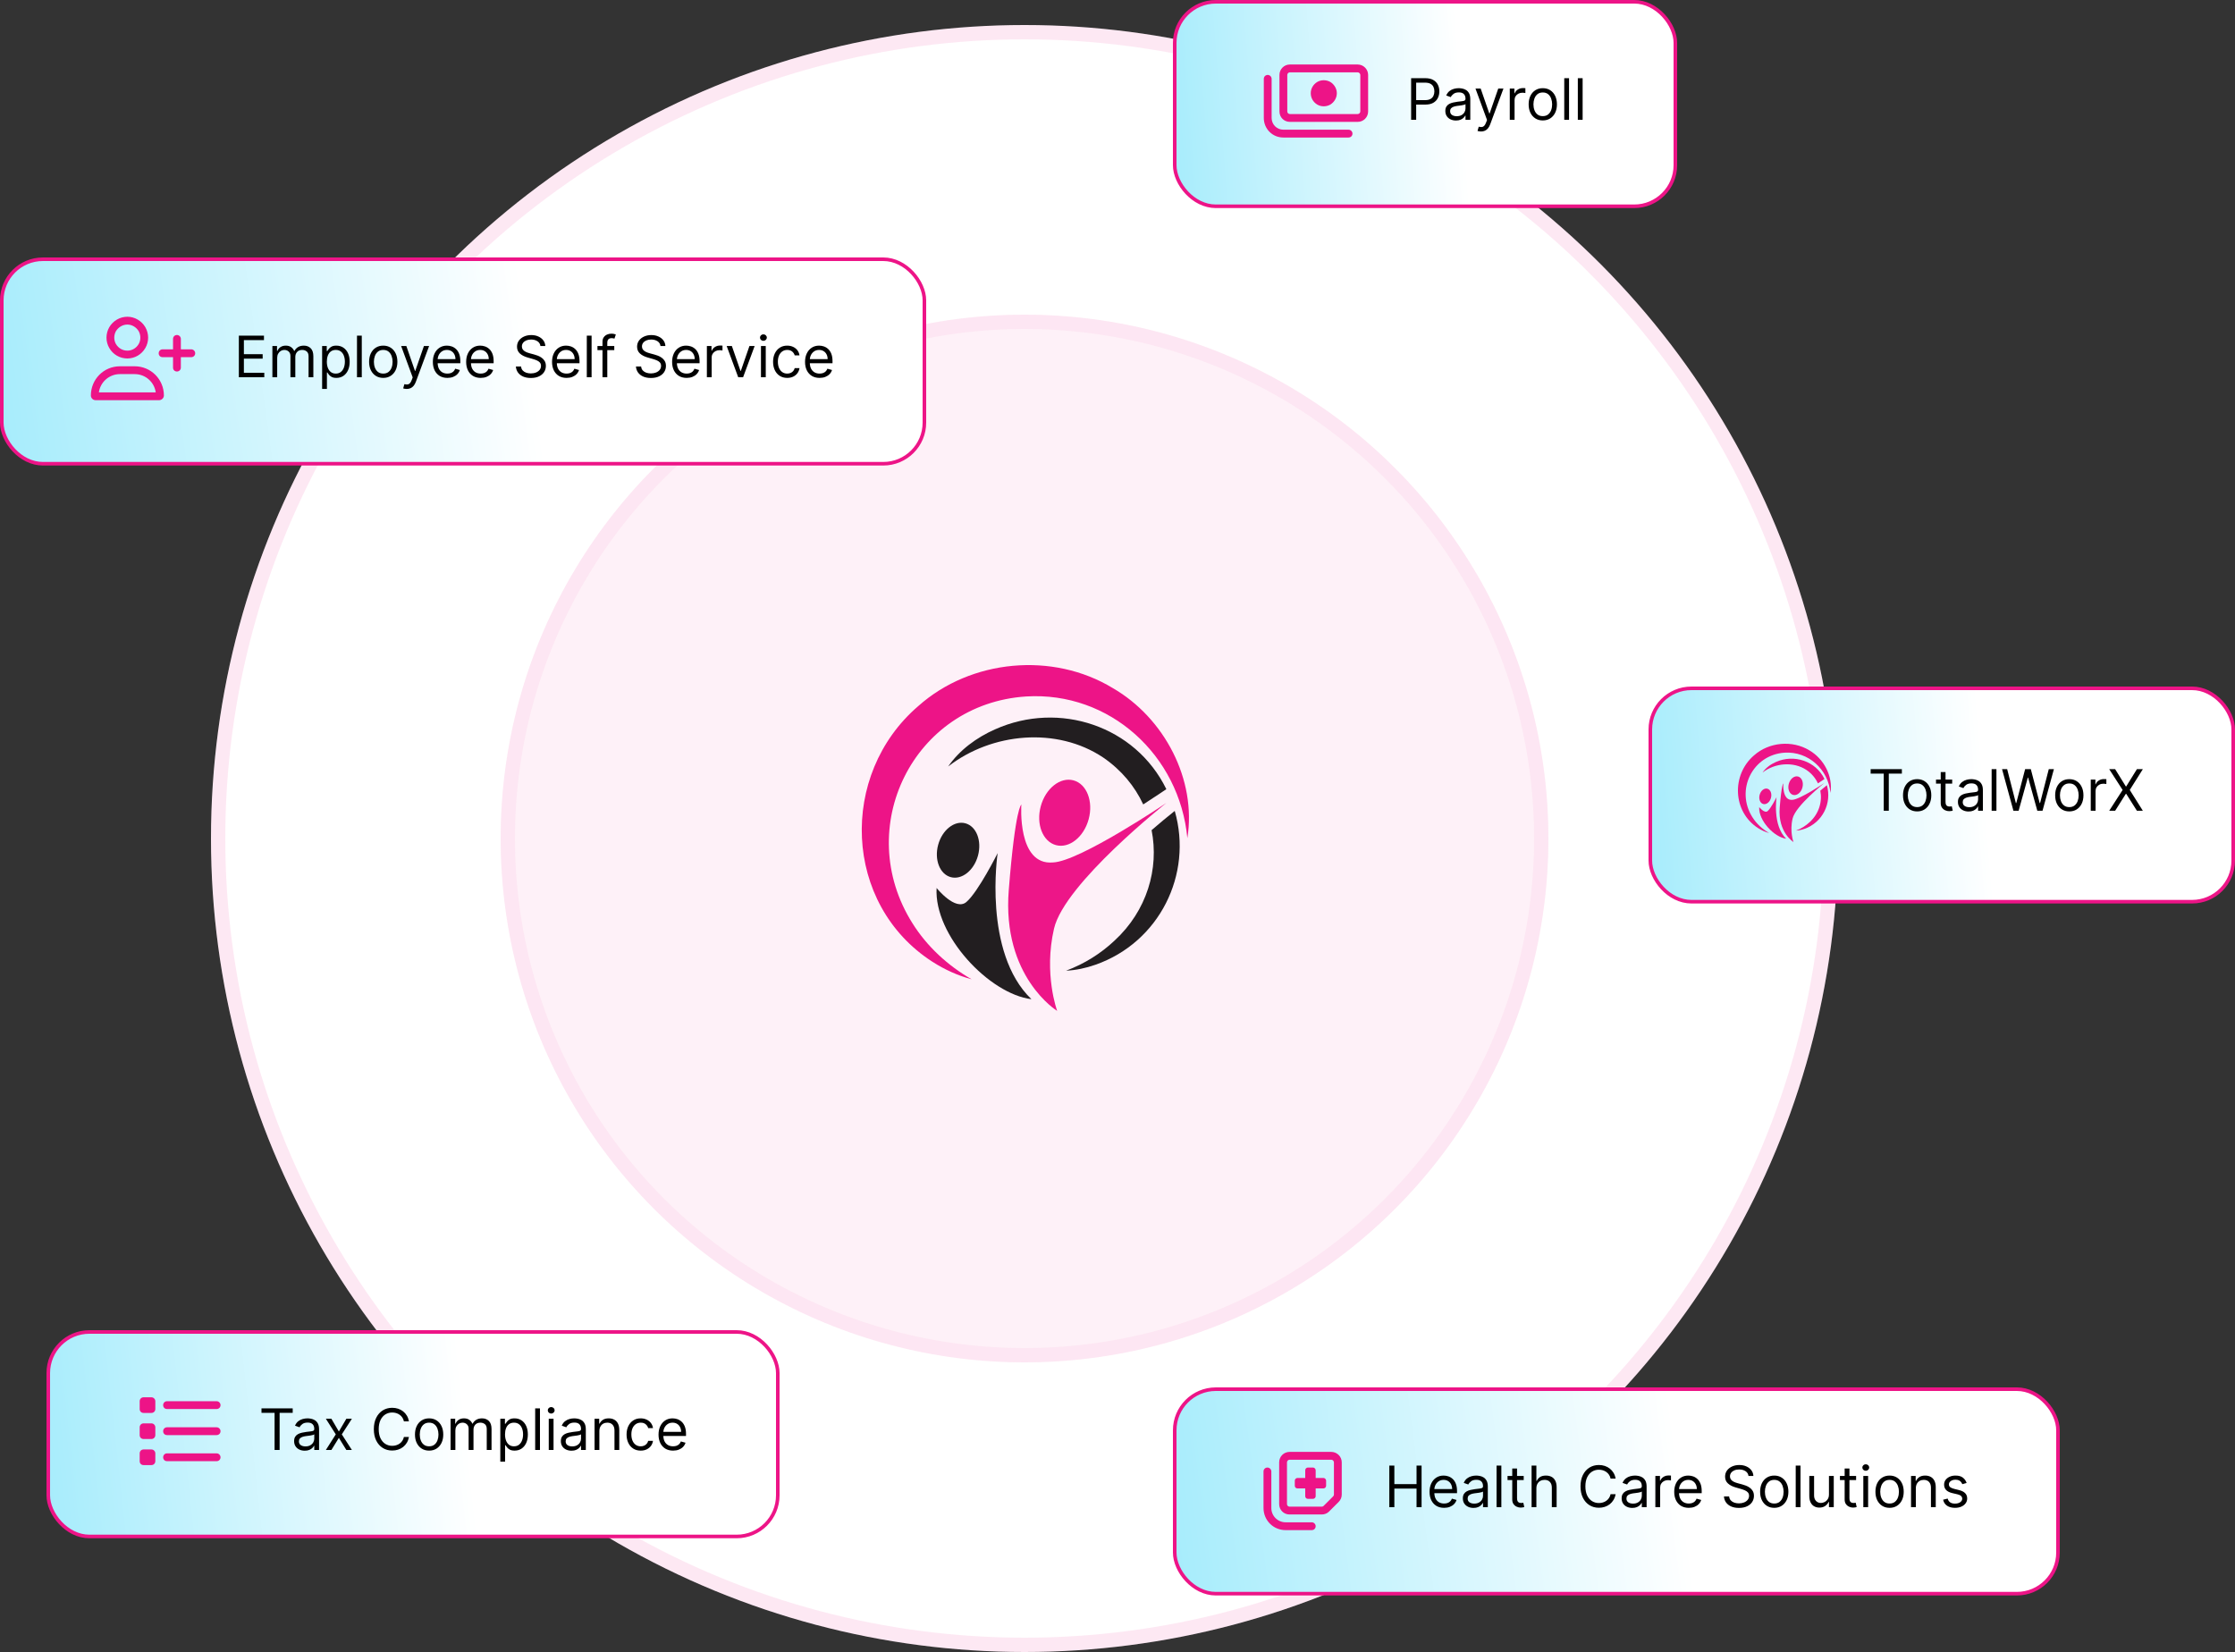 <svg xmlns="http://www.w3.org/2000/svg" width="625" height="462" viewBox="0 0 625 462" fill="none"><rect x="0" y="0" width="625" height="462" fill="#333333" stroke="none"/><circle cx="286.5" cy="234.5" r="227.5" fill="white"></circle><circle cx="286.5" cy="234.5" r="225.5" stroke="#ED1688" stroke-opacity="0.1" stroke-width="4"></circle><g opacity="0.54"><circle cx="286.5" cy="234.5" r="146.5" fill="#ED1688" fill-opacity="0.11"></circle><circle cx="286.5" cy="234.5" r="144.5" stroke="#ED1688" stroke-opacity="0.1" stroke-width="4"></circle></g><path d="M332.035 234.4C329.859 211.206 310.316 193.323 286.93 194.775C255.329 196.852 238.359 231.531 255.152 258.187C259.217 264.677 264.989 270.005 271.708 273.867C267.874 272.841 264.169 271.165 260.752 268.972C235.763 252.898 234.484 216.597 256.813 197.439C271.515 184.348 294.427 182.23 311.21 192.448C325.631 200.798 334.657 218.069 332.035 234.4Z" fill="#ED1487"></path><path d="M308.476 211.834C295.568 203.205 277.343 204.872 265.146 214.357C268.336 209.738 273.131 206.228 278.266 203.968C296.193 195.942 317.512 203.003 326.157 220.697L324.388 221.889C322.935 222.867 321.352 223.905 319.692 224.966C317.345 219.905 313.605 215.344 308.476 211.834Z" fill="#221E20"></path><path d="M306.319 269.806C303.652 270.739 300.886 271.332 298.123 271.463C303.293 269.533 307.861 266.639 311.656 263.065C320.74 254.715 324.176 242.942 322.035 232.159C324.439 230.076 326.574 228.319 328.163 227.063L328.51 226.79C333.622 244.545 324.192 263.552 306.319 269.806Z" fill="#221E20"></path><path d="M304.437 229.107C305.792 224.106 303.893 219.239 300.194 218.236C296.495 217.233 292.397 220.474 291.041 225.475C289.685 230.476 291.585 235.343 295.284 236.346C298.983 237.349 303.081 234.108 304.437 229.107Z" fill="#ED1688"></path><path d="M273.487 239.283C274.615 235.125 273.036 231.077 269.96 230.244C266.885 229.41 263.478 232.105 262.35 236.264C261.223 240.422 262.802 244.47 265.877 245.303C268.953 246.137 272.36 243.442 273.487 239.283Z" fill="#221E20"></path><path d="M326.179 224.547C326.179 224.547 297.7 247.026 294.754 259.683C291.808 272.341 295.626 282.707 295.626 282.707C295.626 282.707 280.131 273.213 282.096 248.881C283.952 225.585 285.616 225.011 285.616 225.011C285.616 225.011 284.388 242.115 294.481 241.189C301.902 240.916 326.179 224.55 326.179 224.55V224.547Z" fill="#ED1688"></path><path d="M278.987 238.567C278.987 238.567 274.785 266.338 288.426 279.431C276.749 278.012 261.146 261.645 261.912 248.333C261.912 248.333 267.149 254.882 270.233 252.263C273.547 249.446 278.99 238.57 278.99 238.57L278.987 238.567Z" fill="#221E20"></path><rect x="328.5" y="0.5" width="140" height="57.19" rx="11.5" fill="url(#paint0_linear_18798_7246)"></rect><rect x="328.5" y="0.5" width="140" height="57.19" rx="11.5" stroke="#ED1487"></rect><path d="M379.669 20.226H360.707C360.297 20.226 359.978 20.591 359.978 20.956V31.166C359.978 31.576 360.297 31.895 360.707 31.895H379.669C380.033 31.895 380.398 31.576 380.398 31.166V20.956C380.398 20.591 380.033 20.226 379.669 20.226ZM360.707 18.038H379.669C381.264 18.038 382.586 19.36 382.586 20.956V31.166C382.586 32.807 381.264 34.083 379.669 34.083H360.707C359.066 34.083 357.79 32.807 357.79 31.166V20.956C357.79 19.36 359.066 18.038 360.707 18.038ZM373.834 26.061C373.834 27.383 373.105 28.568 372.011 29.251C370.872 29.89 369.459 29.89 368.365 29.251C367.225 28.568 366.541 27.383 366.541 26.061C366.541 24.784 367.225 23.599 368.365 22.916C369.459 22.277 370.872 22.277 372.011 22.916C373.105 23.599 373.834 24.784 373.834 26.061ZM355.602 22.05V32.989C355.602 34.812 357.061 36.271 358.884 36.271H377.116C377.709 36.271 378.21 36.772 378.21 37.365C378.21 38.003 377.709 38.459 377.116 38.459H358.884C355.83 38.459 353.414 36.043 353.414 32.989V22.05C353.414 21.457 353.87 20.956 354.508 20.956C355.101 20.956 355.602 21.457 355.602 22.05Z" fill="#ED1487"></path><path d="M394.612 33.5V21.864H398.544C399.457 21.864 400.203 22.028 400.783 22.358C401.366 22.684 401.798 23.125 402.078 23.682C402.358 24.239 402.499 24.86 402.499 25.546C402.499 26.231 402.358 26.854 402.078 27.415C401.802 27.975 401.374 28.422 400.794 28.756C400.214 29.085 399.472 29.25 398.567 29.25H395.749V28H398.521C399.146 28 399.648 27.892 400.027 27.676C400.406 27.46 400.68 27.169 400.851 26.801C401.025 26.43 401.112 26.011 401.112 25.546C401.112 25.079 401.025 24.663 400.851 24.296C400.68 23.928 400.404 23.64 400.021 23.432C399.639 23.22 399.131 23.114 398.499 23.114H396.021V33.5H394.612ZM407.155 33.705C406.602 33.705 406.1 33.6 405.649 33.392C405.198 33.18 404.84 32.875 404.575 32.477C404.31 32.076 404.178 31.591 404.178 31.023C404.178 30.523 404.276 30.117 404.473 29.807C404.67 29.492 404.933 29.246 405.263 29.068C405.592 28.89 405.956 28.758 406.354 28.671C406.755 28.579 407.159 28.508 407.564 28.454C408.094 28.386 408.524 28.335 408.854 28.301C409.187 28.263 409.429 28.201 409.581 28.114C409.736 28.026 409.814 27.875 409.814 27.659V27.614C409.814 27.053 409.661 26.617 409.354 26.307C409.051 25.996 408.59 25.841 407.973 25.841C407.333 25.841 406.831 25.981 406.467 26.261C406.104 26.542 405.848 26.841 405.7 27.159L404.428 26.704C404.655 26.174 404.958 25.761 405.337 25.466C405.719 25.167 406.136 24.958 406.587 24.841C407.041 24.72 407.488 24.659 407.928 24.659C408.208 24.659 408.53 24.693 408.893 24.761C409.261 24.826 409.615 24.96 409.956 25.165C410.301 25.369 410.587 25.678 410.814 26.091C411.041 26.504 411.155 27.057 411.155 27.75V33.5H409.814V32.318H409.746C409.655 32.508 409.503 32.71 409.291 32.926C409.079 33.142 408.797 33.326 408.445 33.477C408.092 33.629 407.662 33.705 407.155 33.705ZM407.359 32.5C407.89 32.5 408.337 32.396 408.7 32.188C409.068 31.979 409.344 31.71 409.53 31.381C409.719 31.051 409.814 30.704 409.814 30.341V29.114C409.757 29.182 409.632 29.244 409.439 29.301C409.25 29.354 409.03 29.401 408.78 29.443C408.534 29.481 408.293 29.515 408.058 29.546C407.827 29.572 407.64 29.595 407.496 29.614C407.147 29.659 406.821 29.733 406.518 29.835C406.219 29.934 405.977 30.083 405.791 30.284C405.609 30.481 405.518 30.75 405.518 31.091C405.518 31.557 405.691 31.909 406.036 32.148C406.384 32.383 406.825 32.5 407.359 32.5ZM414.153 36.773C413.926 36.773 413.723 36.754 413.545 36.716C413.367 36.682 413.244 36.648 413.176 36.614L413.517 35.432C413.843 35.515 414.131 35.545 414.381 35.523C414.631 35.5 414.852 35.388 415.045 35.188C415.242 34.99 415.422 34.67 415.585 34.227L415.835 33.545L412.608 24.773H414.062L416.472 31.727H416.562L418.972 24.773H420.426L416.722 34.773C416.555 35.224 416.348 35.597 416.102 35.892C415.856 36.191 415.57 36.413 415.244 36.557C414.922 36.701 414.559 36.773 414.153 36.773ZM422.196 33.5V24.773H423.491V26.091H423.582C423.741 25.659 424.029 25.309 424.446 25.04C424.863 24.771 425.332 24.636 425.855 24.636C425.954 24.636 426.077 24.638 426.224 24.642C426.372 24.646 426.484 24.651 426.56 24.659V26.023C426.514 26.011 426.41 25.994 426.247 25.972C426.088 25.945 425.92 25.932 425.741 25.932C425.317 25.932 424.938 26.021 424.605 26.199C424.276 26.373 424.014 26.616 423.821 26.926C423.632 27.233 423.537 27.583 423.537 27.977V33.5H422.196ZM431.429 33.682C430.641 33.682 429.95 33.494 429.355 33.119C428.764 32.744 428.302 32.22 427.969 31.546C427.639 30.871 427.474 30.083 427.474 29.182C427.474 28.273 427.639 27.479 427.969 26.801C428.302 26.123 428.764 25.597 429.355 25.222C429.95 24.847 430.641 24.659 431.429 24.659C432.217 24.659 432.906 24.847 433.497 25.222C434.092 25.597 434.554 26.123 434.884 26.801C435.217 27.479 435.384 28.273 435.384 29.182C435.384 30.083 435.217 30.871 434.884 31.546C434.554 32.22 434.092 32.744 433.497 33.119C432.906 33.494 432.217 33.682 431.429 33.682ZM431.429 32.477C432.027 32.477 432.52 32.324 432.906 32.017C433.293 31.71 433.579 31.307 433.764 30.807C433.95 30.307 434.043 29.765 434.043 29.182C434.043 28.599 433.95 28.055 433.764 27.551C433.579 27.047 433.293 26.64 432.906 26.329C432.52 26.019 432.027 25.864 431.429 25.864C430.83 25.864 430.338 26.019 429.952 26.329C429.565 26.64 429.279 27.047 429.094 27.551C428.908 28.055 428.815 28.599 428.815 29.182C428.815 29.765 428.908 30.307 429.094 30.807C429.279 31.307 429.565 31.71 429.952 32.017C430.338 32.324 430.83 32.477 431.429 32.477ZM438.771 21.864V33.5H437.43V21.864H438.771ZM442.568 21.864V33.5H441.227V21.864H442.568Z" fill="black"></path><rect x="461.5" y="192.5" width="163" height="59.669" rx="11.5" fill="white"></rect><rect x="461.5" y="192.5" width="163" height="59.669" rx="11.5" fill="url(#paint1_linear_18798_7246)"></rect><rect x="461.5" y="192.5" width="163" height="59.669" rx="11.5" stroke="#ED1487"></rect><path d="M511.872 221.752C511.253 215.162 505.7 210.081 499.055 210.493C490.076 211.084 485.254 220.937 490.026 228.511C491.181 230.356 492.821 231.869 494.73 232.967C493.641 232.675 492.588 232.199 491.617 231.576C484.516 227.009 484.153 216.694 490.497 211.25C494.675 207.531 501.185 206.929 505.954 209.832C510.052 212.205 512.617 217.112 511.872 221.752Z" fill="#ED1487"></path><path d="M505.179 215.341C501.511 212.889 496.333 213.363 492.867 216.057C493.773 214.745 495.136 213.748 496.595 213.106C501.689 210.825 507.747 212.832 510.203 217.859L509.7 218.198C509.288 218.476 508.838 218.771 508.366 219.072C507.699 217.634 506.636 216.338 505.179 215.341Z" fill="#ED1487"></path><path d="M504.567 231.813C503.809 232.078 503.023 232.246 502.238 232.284C503.707 231.735 505.005 230.913 506.084 229.897C508.665 227.525 509.641 224.179 509.033 221.116C509.716 220.524 510.322 220.025 510.774 219.668L510.872 219.59C512.325 224.635 509.646 230.036 504.567 231.813Z" fill="#ED1487"></path><path d="M504.029 220.249C504.415 218.828 503.875 217.445 502.824 217.16C501.773 216.875 500.608 217.796 500.223 219.217C499.838 220.638 500.377 222.021 501.429 222.306C502.48 222.591 503.644 221.67 504.029 220.249Z" fill="#ED1688"></path><path d="M495.237 223.14C495.557 221.958 495.109 220.808 494.235 220.571C493.361 220.335 492.393 221.1 492.072 222.282C491.752 223.464 492.201 224.614 493.074 224.851C493.948 225.088 494.916 224.322 495.237 223.14Z" fill="#ED1487"></path><path d="M510.208 218.953C510.208 218.953 502.115 225.34 501.278 228.937C500.441 232.533 501.526 235.479 501.526 235.479C501.526 235.479 497.123 232.781 497.682 225.867C498.209 219.248 498.682 219.085 498.682 219.085C498.682 219.085 498.333 223.945 501.201 223.682C503.309 223.604 510.208 218.954 510.208 218.954V218.953Z" fill="#ED1688"></path><path d="M496.799 222.937C496.799 222.937 495.605 230.827 499.481 234.548C496.163 234.145 491.729 229.494 491.947 225.712C491.947 225.712 493.435 227.572 494.312 226.828C495.253 226.028 496.8 222.937 496.8 222.937L496.799 222.937Z" fill="#ED1487"></path><path d="M523.116 216.353V215.103H531.844V216.353H528.185V226.739H526.776V216.353H523.116ZM536.116 226.921C535.329 226.921 534.637 226.734 534.043 226.359C533.452 225.984 532.99 225.459 532.656 224.785C532.327 224.111 532.162 223.323 532.162 222.421C532.162 221.512 532.327 220.719 532.656 220.041C532.99 219.362 533.452 218.836 534.043 218.461C534.637 218.086 535.329 217.898 536.116 217.898C536.904 217.898 537.594 218.086 538.185 218.461C538.779 218.836 539.241 219.362 539.571 220.041C539.904 220.719 540.071 221.512 540.071 222.421C540.071 223.323 539.904 224.111 539.571 224.785C539.241 225.459 538.779 225.984 538.185 226.359C537.594 226.734 536.904 226.921 536.116 226.921ZM536.116 225.717C536.715 225.717 537.207 225.563 537.594 225.256C537.98 224.95 538.266 224.546 538.452 224.046C538.637 223.546 538.73 223.005 538.73 222.421C538.73 221.838 538.637 221.294 538.452 220.791C538.266 220.287 537.98 219.88 537.594 219.569C537.207 219.258 536.715 219.103 536.116 219.103C535.518 219.103 535.026 219.258 534.639 219.569C534.253 219.88 533.967 220.287 533.781 220.791C533.596 221.294 533.503 221.838 533.503 222.421C533.503 223.005 533.596 223.546 533.781 224.046C533.967 224.546 534.253 224.95 534.639 225.256C535.026 225.563 535.518 225.717 536.116 225.717ZM545.913 218.012V219.148H541.391V218.012H545.913ZM542.709 215.921H544.05V224.239C544.05 224.618 544.105 224.902 544.214 225.092C544.328 225.277 544.472 225.402 544.646 225.467C544.824 225.527 545.012 225.558 545.209 225.558C545.357 225.558 545.478 225.55 545.572 225.535C545.667 225.516 545.743 225.501 545.8 225.489L546.072 226.694C545.982 226.728 545.855 226.762 545.692 226.796C545.529 226.834 545.322 226.853 545.072 226.853C544.694 226.853 544.322 226.772 543.959 226.609C543.599 226.446 543.3 226.198 543.061 225.864C542.826 225.531 542.709 225.111 542.709 224.603V215.921ZM550.499 226.944C549.946 226.944 549.444 226.84 548.993 226.631C548.542 226.419 548.184 226.114 547.919 225.717C547.654 225.315 547.521 224.83 547.521 224.262C547.521 223.762 547.62 223.357 547.817 223.046C548.014 222.732 548.277 222.486 548.607 222.308C548.936 222.13 549.3 221.997 549.697 221.91C550.099 221.819 550.502 221.747 550.908 221.694C551.438 221.626 551.868 221.575 552.197 221.541C552.531 221.503 552.773 221.44 552.925 221.353C553.08 221.266 553.158 221.114 553.158 220.898V220.853C553.158 220.292 553.004 219.857 552.697 219.546C552.394 219.236 551.934 219.08 551.317 219.08C550.677 219.08 550.175 219.22 549.811 219.501C549.447 219.781 549.192 220.08 549.044 220.398L547.771 219.944C547.999 219.414 548.302 219.001 548.68 218.705C549.063 218.406 549.48 218.198 549.93 218.08C550.385 217.959 550.832 217.898 551.271 217.898C551.552 217.898 551.874 217.933 552.237 218.001C552.605 218.065 552.959 218.2 553.3 218.404C553.644 218.609 553.93 218.917 554.158 219.33C554.385 219.743 554.499 220.296 554.499 220.989V226.739H553.158V225.558H553.089C552.999 225.747 552.847 225.95 552.635 226.166C552.423 226.381 552.141 226.565 551.788 226.717C551.436 226.868 551.006 226.944 550.499 226.944ZM550.703 225.739C551.233 225.739 551.68 225.635 552.044 225.427C552.411 225.219 552.688 224.95 552.874 224.62C553.063 224.291 553.158 223.944 553.158 223.58V222.353C553.101 222.421 552.976 222.484 552.783 222.541C552.593 222.594 552.374 222.641 552.124 222.683C551.877 222.72 551.637 222.755 551.402 222.785C551.171 222.811 550.983 222.834 550.839 222.853C550.491 222.898 550.165 222.972 549.862 223.075C549.563 223.173 549.321 223.323 549.135 223.523C548.953 223.72 548.862 223.989 548.862 224.33C548.862 224.796 549.035 225.148 549.379 225.387C549.728 225.622 550.169 225.739 550.703 225.739ZM558.287 215.103V226.739H556.946V215.103H558.287ZM563.038 226.739L559.857 215.103H561.288L563.72 224.58H563.834L566.311 215.103H567.902L570.379 224.58H570.493L572.925 215.103H574.357L571.175 226.739H569.72L567.152 217.467H567.061L564.493 226.739H563.038ZM578.663 226.921C577.875 226.921 577.184 226.734 576.589 226.359C575.999 225.984 575.536 225.459 575.203 224.785C574.874 224.111 574.709 223.323 574.709 222.421C574.709 221.512 574.874 220.719 575.203 220.041C575.536 219.362 575.999 218.836 576.589 218.461C577.184 218.086 577.875 217.898 578.663 217.898C579.451 217.898 580.141 218.086 580.732 218.461C581.326 218.836 581.788 219.362 582.118 220.041C582.451 220.719 582.618 221.512 582.618 222.421C582.618 223.323 582.451 224.111 582.118 224.785C581.788 225.459 581.326 225.984 580.732 226.359C580.141 226.734 579.451 226.921 578.663 226.921ZM578.663 225.717C579.262 225.717 579.754 225.563 580.141 225.256C580.527 224.95 580.813 224.546 580.999 224.046C581.184 223.546 581.277 223.005 581.277 222.421C581.277 221.838 581.184 221.294 580.999 220.791C580.813 220.287 580.527 219.88 580.141 219.569C579.754 219.258 579.262 219.103 578.663 219.103C578.065 219.103 577.572 219.258 577.186 219.569C576.8 219.88 576.514 220.287 576.328 220.791C576.143 221.294 576.05 221.838 576.05 222.421C576.05 223.005 576.143 223.546 576.328 224.046C576.514 224.546 576.8 224.95 577.186 225.256C577.572 225.563 578.065 225.717 578.663 225.717ZM584.665 226.739V218.012H585.96V219.33H586.051C586.21 218.898 586.498 218.548 586.915 218.279C587.331 218.01 587.801 217.876 588.324 217.876C588.422 217.876 588.545 217.878 588.693 217.881C588.841 217.885 588.953 217.891 589.028 217.898V219.262C588.983 219.251 588.879 219.234 588.716 219.211C588.557 219.184 588.388 219.171 588.21 219.171C587.786 219.171 587.407 219.26 587.074 219.438C586.744 219.612 586.483 219.855 586.29 220.166C586.1 220.472 586.006 220.823 586.006 221.217V226.739H584.665ZM591.482 215.103L594.482 219.944H594.572L597.572 215.103H599.232L595.572 220.921L599.232 226.739H597.572L594.572 221.989H594.482L591.482 226.739H589.822L593.572 220.921L589.822 215.103H591.482Z" fill="black"></path><rect x="328.5" y="388.5" width="247" height="57.19" rx="11.5" fill="white"></rect><rect x="328.5" y="388.5" width="247" height="57.19" rx="11.5" fill="url(#paint2_linear_18798_7246)"></rect><rect x="328.5" y="388.5" width="247" height="57.19" rx="11.5" stroke="#ED1487"></rect><path d="M359.895 408.956V420.624C359.895 421.035 360.214 421.354 360.624 421.354H369.604C369.786 421.354 369.968 421.308 370.105 421.171L372.794 418.482C372.931 418.345 373.022 418.163 373.022 417.981V408.956C373.022 408.591 372.658 408.226 372.293 408.226H360.624C360.214 408.226 359.895 408.591 359.895 408.956ZM357.707 408.956C357.707 407.36 358.983 406.039 360.624 406.039H372.293C373.888 406.039 375.21 407.36 375.21 408.956V417.981C375.21 418.755 374.891 419.485 374.344 420.032L371.655 422.721C371.108 423.268 370.378 423.541 369.604 423.541H360.624C358.983 423.541 357.707 422.265 357.707 420.624V408.956ZM365.729 410.414H367.188C367.553 410.414 367.917 410.779 367.917 411.144V413.331H370.105C370.47 413.331 370.834 413.696 370.834 414.061V415.519C370.834 415.929 370.47 416.249 370.105 416.249H367.917V418.436C367.917 418.847 367.553 419.166 367.188 419.166H365.729C365.319 419.166 365 418.847 365 418.436V416.249H362.812C362.402 416.249 362.083 415.929 362.083 415.519V414.061C362.083 413.696 362.402 413.331 362.812 413.331H365V411.144C365 410.779 365.319 410.414 365.729 410.414ZM366.823 425.729C367.416 425.729 367.917 426.231 367.917 426.823C367.917 427.461 367.416 427.917 366.823 427.917H359.53C356.066 427.917 353.331 425.182 353.331 421.718V411.508C353.331 410.916 353.787 410.414 354.425 410.414C355.018 410.414 355.519 410.916 355.519 411.508V421.718C355.519 423.952 357.297 425.729 359.53 425.729H366.823Z" fill="#ED1487"></path><path d="M388.511 421.5V409.864H389.92V415.045H396.124V409.864H397.533V421.5H396.124V416.295H389.92V421.5H388.511ZM403.832 421.682C402.991 421.682 402.265 421.496 401.656 421.125C401.049 420.75 400.582 420.227 400.252 419.557C399.926 418.883 399.763 418.098 399.763 417.205C399.763 416.311 399.926 415.523 400.252 414.841C400.582 414.155 401.04 413.621 401.627 413.239C402.218 412.852 402.907 412.659 403.695 412.659C404.15 412.659 404.599 412.735 405.042 412.886C405.485 413.038 405.888 413.284 406.252 413.625C406.616 413.962 406.906 414.409 407.121 414.966C407.337 415.523 407.445 416.208 407.445 417.023V417.591H400.718V416.432H406.082C406.082 415.939 405.983 415.5 405.786 415.114C405.593 414.727 405.317 414.422 404.957 414.199C404.601 413.975 404.18 413.864 403.695 413.864C403.161 413.864 402.699 413.996 402.309 414.261C401.923 414.523 401.625 414.864 401.417 415.284C401.209 415.705 401.104 416.155 401.104 416.636V417.409C401.104 418.068 401.218 418.627 401.445 419.085C401.676 419.54 401.996 419.886 402.406 420.125C402.815 420.36 403.29 420.477 403.832 420.477C404.184 420.477 404.502 420.428 404.786 420.33C405.074 420.227 405.322 420.076 405.531 419.875C405.739 419.67 405.9 419.417 406.013 419.114L407.309 419.477C407.173 419.917 406.943 420.303 406.621 420.636C406.299 420.966 405.902 421.223 405.428 421.409C404.955 421.591 404.423 421.682 403.832 421.682ZM412.053 421.705C411.5 421.705 410.998 421.6 410.548 421.392C410.097 421.18 409.739 420.875 409.474 420.477C409.209 420.076 409.076 419.591 409.076 419.023C409.076 418.523 409.174 418.117 409.371 417.807C409.568 417.492 409.832 417.246 410.161 417.068C410.491 416.89 410.854 416.758 411.252 416.67C411.654 416.58 412.057 416.508 412.462 416.455C412.993 416.386 413.423 416.335 413.752 416.301C414.085 416.263 414.328 416.201 414.479 416.114C414.635 416.027 414.712 415.875 414.712 415.659V415.614C414.712 415.053 414.559 414.617 414.252 414.307C413.949 413.996 413.489 413.841 412.871 413.841C412.231 413.841 411.729 413.981 411.366 414.261C411.002 414.542 410.746 414.841 410.599 415.159L409.326 414.705C409.553 414.174 409.856 413.761 410.235 413.466C410.618 413.167 411.034 412.958 411.485 412.841C411.94 412.72 412.387 412.659 412.826 412.659C413.106 412.659 413.428 412.693 413.792 412.761C414.159 412.826 414.513 412.96 414.854 413.165C415.199 413.369 415.485 413.678 415.712 414.091C415.94 414.504 416.053 415.057 416.053 415.75V421.5H414.712V420.318H414.644C414.553 420.508 414.402 420.71 414.19 420.926C413.978 421.142 413.695 421.326 413.343 421.477C412.991 421.629 412.561 421.705 412.053 421.705ZM412.258 420.5C412.788 420.5 413.235 420.396 413.599 420.188C413.966 419.979 414.243 419.71 414.428 419.381C414.618 419.051 414.712 418.705 414.712 418.341V417.114C414.656 417.182 414.531 417.244 414.337 417.301C414.148 417.354 413.928 417.402 413.678 417.443C413.432 417.481 413.192 417.515 412.957 417.545C412.726 417.572 412.538 417.595 412.394 417.614C412.046 417.659 411.72 417.733 411.417 417.835C411.118 417.934 410.875 418.083 410.69 418.284C410.508 418.481 410.417 418.75 410.417 419.091C410.417 419.557 410.589 419.909 410.934 420.148C411.282 420.383 411.724 420.5 412.258 420.5ZM419.842 409.864V421.5H418.501V409.864H419.842ZM426.093 412.773V413.909H421.57V412.773H426.093ZM422.888 410.682H424.229V419C424.229 419.379 424.284 419.663 424.394 419.852C424.508 420.038 424.652 420.163 424.826 420.227C425.004 420.288 425.192 420.318 425.388 420.318C425.536 420.318 425.657 420.311 425.752 420.295C425.847 420.277 425.923 420.261 425.979 420.25L426.252 421.455C426.161 421.489 426.034 421.523 425.871 421.557C425.709 421.595 425.502 421.614 425.252 421.614C424.873 421.614 424.502 421.532 424.138 421.369C423.779 421.206 423.479 420.958 423.241 420.625C423.006 420.292 422.888 419.871 422.888 419.364V410.682ZM429.638 416.25V421.5H428.298V409.864H429.638V414.136H429.752C429.957 413.686 430.263 413.328 430.673 413.062C431.085 412.794 431.635 412.659 432.32 412.659C432.915 412.659 433.436 412.778 433.883 413.017C434.33 413.252 434.676 413.614 434.923 414.102C435.173 414.587 435.298 415.205 435.298 415.955V421.5H433.957V416.045C433.957 415.352 433.777 414.816 433.417 414.438C433.061 414.055 432.567 413.864 431.934 413.864C431.495 413.864 431.101 413.956 430.752 414.142C430.407 414.328 430.135 414.598 429.934 414.955C429.737 415.311 429.638 415.742 429.638 416.25ZM451.796 413.5H450.387C450.304 413.095 450.158 412.739 449.95 412.432C449.745 412.125 449.495 411.867 449.2 411.659C448.908 411.447 448.584 411.288 448.228 411.182C447.872 411.076 447.501 411.023 447.114 411.023C446.41 411.023 445.772 411.201 445.2 411.557C444.631 411.913 444.179 412.438 443.842 413.131C443.508 413.824 443.342 414.674 443.342 415.682C443.342 416.689 443.508 417.54 443.842 418.233C444.179 418.926 444.631 419.451 445.2 419.807C445.772 420.163 446.41 420.341 447.114 420.341C447.501 420.341 447.872 420.288 448.228 420.182C448.584 420.076 448.908 419.919 449.2 419.71C449.495 419.498 449.745 419.239 449.95 418.932C450.158 418.621 450.304 418.265 450.387 417.864H451.796C451.69 418.458 451.497 418.991 451.217 419.46C450.936 419.93 450.588 420.33 450.171 420.659C449.754 420.985 449.287 421.233 448.768 421.403C448.253 421.574 447.701 421.659 447.114 421.659C446.122 421.659 445.239 421.417 444.467 420.932C443.694 420.447 443.086 419.758 442.643 418.864C442.2 417.97 441.978 416.909 441.978 415.682C441.978 414.455 442.2 413.394 442.643 412.5C443.086 411.606 443.694 410.917 444.467 410.432C445.239 409.947 446.122 409.705 447.114 409.705C447.701 409.705 448.253 409.79 448.768 409.96C449.287 410.131 449.754 410.381 450.171 410.71C450.588 411.036 450.936 411.434 451.217 411.903C451.497 412.369 451.69 412.902 451.796 413.5ZM456.46 421.705C455.906 421.705 455.405 421.6 454.954 421.392C454.503 421.18 454.145 420.875 453.88 420.477C453.615 420.076 453.482 419.591 453.482 419.023C453.482 418.523 453.581 418.117 453.778 417.807C453.975 417.492 454.238 417.246 454.567 417.068C454.897 416.89 455.261 416.758 455.658 416.67C456.06 416.58 456.463 416.508 456.869 416.455C457.399 416.386 457.829 416.335 458.158 416.301C458.492 416.263 458.734 416.201 458.886 416.114C459.041 416.027 459.119 415.875 459.119 415.659V415.614C459.119 415.053 458.965 414.617 458.658 414.307C458.355 413.996 457.895 413.841 457.278 413.841C456.638 413.841 456.136 413.981 455.772 414.261C455.408 414.542 455.153 414.841 455.005 415.159L453.732 414.705C453.96 414.174 454.263 413.761 454.641 413.466C455.024 413.167 455.441 412.958 455.891 412.841C456.346 412.72 456.793 412.659 457.232 412.659C457.513 412.659 457.835 412.693 458.198 412.761C458.566 412.826 458.92 412.96 459.261 413.165C459.605 413.369 459.891 413.678 460.119 414.091C460.346 414.504 460.46 415.057 460.46 415.75V421.5H459.119V420.318H459.05C458.96 420.508 458.808 420.71 458.596 420.926C458.384 421.142 458.102 421.326 457.749 421.477C457.397 421.629 456.967 421.705 456.46 421.705ZM456.664 420.5C457.194 420.5 457.641 420.396 458.005 420.188C458.372 419.979 458.649 419.71 458.835 419.381C459.024 419.051 459.119 418.705 459.119 418.341V417.114C459.062 417.182 458.937 417.244 458.744 417.301C458.554 417.354 458.335 417.402 458.085 417.443C457.838 417.481 457.598 417.515 457.363 417.545C457.132 417.572 456.944 417.595 456.8 417.614C456.452 417.659 456.126 417.733 455.823 417.835C455.524 417.934 455.281 418.083 455.096 418.284C454.914 418.481 454.823 418.75 454.823 419.091C454.823 419.557 454.996 419.909 455.34 420.148C455.689 420.383 456.13 420.5 456.664 420.5ZM462.907 421.5V412.773H464.202V414.091H464.293C464.452 413.659 464.74 413.309 465.157 413.04C465.574 412.771 466.043 412.636 466.566 412.636C466.665 412.636 466.788 412.638 466.935 412.642C467.083 412.646 467.195 412.652 467.271 412.659V414.023C467.225 414.011 467.121 413.994 466.958 413.972C466.799 413.945 466.63 413.932 466.452 413.932C466.028 413.932 465.649 414.021 465.316 414.199C464.987 414.373 464.725 414.616 464.532 414.926C464.343 415.233 464.248 415.583 464.248 415.977V421.5H462.907ZM472.254 421.682C471.413 421.682 470.687 421.496 470.077 421.125C469.471 420.75 469.004 420.227 468.674 419.557C468.348 418.883 468.185 418.098 468.185 417.205C468.185 416.311 468.348 415.523 468.674 414.841C469.004 414.155 469.462 413.621 470.049 413.239C470.64 412.852 471.329 412.659 472.117 412.659C472.572 412.659 473.021 412.735 473.464 412.886C473.907 413.038 474.31 413.284 474.674 413.625C475.038 413.962 475.327 414.409 475.543 414.966C475.759 415.523 475.867 416.208 475.867 417.023V417.591H469.14V416.432H474.504C474.504 415.939 474.405 415.5 474.208 415.114C474.015 414.727 473.738 414.422 473.379 414.199C473.022 413.975 472.602 413.864 472.117 413.864C471.583 413.864 471.121 413.996 470.731 414.261C470.344 414.523 470.047 414.864 469.839 415.284C469.63 415.705 469.526 416.155 469.526 416.636V417.409C469.526 418.068 469.64 418.627 469.867 419.085C470.098 419.54 470.418 419.886 470.827 420.125C471.237 420.36 471.712 420.477 472.254 420.477C472.606 420.477 472.924 420.428 473.208 420.33C473.496 420.227 473.744 420.076 473.952 419.875C474.161 419.67 474.322 419.417 474.435 419.114L475.731 419.477C475.594 419.917 475.365 420.303 475.043 420.636C474.721 420.966 474.324 421.223 473.85 421.409C473.377 421.591 472.844 421.682 472.254 421.682ZM488.952 412.773C488.884 412.197 488.608 411.75 488.123 411.432C487.638 411.114 487.043 410.955 486.339 410.955C485.824 410.955 485.373 411.038 484.987 411.205C484.604 411.371 484.305 411.6 484.089 411.892C483.877 412.184 483.771 412.515 483.771 412.886C483.771 413.197 483.844 413.464 483.992 413.688C484.144 413.907 484.337 414.091 484.572 414.239C484.807 414.383 485.053 414.502 485.31 414.597C485.568 414.687 485.805 414.761 486.021 414.818L487.202 415.136C487.505 415.216 487.843 415.326 488.214 415.466C488.589 415.606 488.947 415.797 489.288 416.04C489.632 416.278 489.916 416.585 490.14 416.96C490.363 417.335 490.475 417.795 490.475 418.341C490.475 418.97 490.31 419.538 489.981 420.045C489.655 420.553 489.178 420.956 488.549 421.256C487.924 421.555 487.165 421.705 486.271 421.705C485.437 421.705 484.716 421.57 484.106 421.301C483.5 421.032 483.022 420.657 482.674 420.176C482.329 419.695 482.134 419.136 482.089 418.5H483.543C483.581 418.939 483.729 419.303 483.987 419.591C484.248 419.875 484.577 420.087 484.975 420.227C485.377 420.364 485.808 420.432 486.271 420.432C486.808 420.432 487.291 420.345 487.719 420.17C488.147 419.992 488.487 419.746 488.737 419.432C488.987 419.114 489.112 418.742 489.112 418.318C489.112 417.932 489.004 417.617 488.788 417.375C488.572 417.133 488.288 416.936 487.935 416.784C487.583 416.633 487.202 416.5 486.793 416.386L485.362 415.977C484.452 415.716 483.733 415.343 483.202 414.858C482.672 414.373 482.407 413.739 482.407 412.955C482.407 412.303 482.583 411.735 482.935 411.25C483.291 410.761 483.769 410.383 484.367 410.114C484.969 409.841 485.642 409.705 486.384 409.705C487.134 409.705 487.801 409.839 488.384 410.108C488.968 410.373 489.43 410.737 489.771 411.199C490.115 411.661 490.297 412.186 490.316 412.773H488.952ZM496.156 421.682C495.368 421.682 494.676 421.494 494.082 421.119C493.491 420.744 493.029 420.22 492.695 419.545C492.366 418.871 492.201 418.083 492.201 417.182C492.201 416.273 492.366 415.479 492.695 414.801C493.029 414.123 493.491 413.597 494.082 413.222C494.676 412.847 495.368 412.659 496.156 412.659C496.943 412.659 497.633 412.847 498.224 413.222C498.818 413.597 499.281 414.123 499.61 414.801C499.943 415.479 500.11 416.273 500.11 417.182C500.11 418.083 499.943 418.871 499.61 419.545C499.281 420.22 498.818 420.744 498.224 421.119C497.633 421.494 496.943 421.682 496.156 421.682ZM496.156 420.477C496.754 420.477 497.246 420.324 497.633 420.017C498.019 419.71 498.305 419.307 498.491 418.807C498.676 418.307 498.769 417.765 498.769 417.182C498.769 416.598 498.676 416.055 498.491 415.551C498.305 415.047 498.019 414.64 497.633 414.33C497.246 414.019 496.754 413.864 496.156 413.864C495.557 413.864 495.065 414.019 494.678 414.33C494.292 414.64 494.006 415.047 493.82 415.551C493.635 416.055 493.542 416.598 493.542 417.182C493.542 417.765 493.635 418.307 493.82 418.807C494.006 419.307 494.292 419.71 494.678 420.017C495.065 420.324 495.557 420.477 496.156 420.477ZM503.498 409.864V421.5H502.157V409.864H503.498ZM511.454 417.932V412.773H512.795V421.5H511.454V420.023H511.363C511.158 420.466 510.84 420.843 510.408 421.153C509.977 421.46 509.431 421.614 508.772 421.614C508.227 421.614 507.742 421.494 507.317 421.256C506.893 421.013 506.56 420.65 506.317 420.165C506.075 419.676 505.954 419.061 505.954 418.318V412.773H507.295V418.227C507.295 418.864 507.473 419.371 507.829 419.75C508.189 420.129 508.647 420.318 509.204 420.318C509.537 420.318 509.876 420.233 510.221 420.062C510.569 419.892 510.861 419.631 511.096 419.278C511.335 418.926 511.454 418.477 511.454 417.932ZM519.046 412.773V413.909H514.523V412.773H519.046ZM515.842 410.682H517.183V419C517.183 419.379 517.237 419.663 517.347 419.852C517.461 420.038 517.605 420.163 517.779 420.227C517.957 420.288 518.145 420.318 518.342 420.318C518.489 420.318 518.611 420.311 518.705 420.295C518.8 420.277 518.876 420.261 518.933 420.25L519.205 421.455C519.114 421.489 518.987 421.523 518.825 421.557C518.662 421.595 518.455 421.614 518.205 421.614C517.826 421.614 517.455 421.532 517.092 421.369C516.732 421.206 516.433 420.958 516.194 420.625C515.959 420.292 515.842 419.871 515.842 419.364V410.682ZM521.063 421.5V412.773H522.404V421.5H521.063ZM521.745 411.318C521.484 411.318 521.258 411.229 521.069 411.051C520.883 410.873 520.79 410.659 520.79 410.409C520.79 410.159 520.883 409.945 521.069 409.767C521.258 409.589 521.484 409.5 521.745 409.5C522.006 409.5 522.23 409.589 522.415 409.767C522.605 409.945 522.7 410.159 522.7 410.409C522.7 410.659 522.605 410.873 522.415 411.051C522.23 411.229 522.006 411.318 521.745 411.318ZM528.406 421.682C527.618 421.682 526.926 421.494 526.332 421.119C525.741 420.744 525.279 420.22 524.945 419.545C524.616 418.871 524.451 418.083 524.451 417.182C524.451 416.273 524.616 415.479 524.945 414.801C525.279 414.123 525.741 413.597 526.332 413.222C526.926 412.847 527.618 412.659 528.406 412.659C529.193 412.659 529.883 412.847 530.474 413.222C531.068 413.597 531.531 414.123 531.86 414.801C532.193 415.479 532.36 416.273 532.36 417.182C532.36 418.083 532.193 418.871 531.86 419.545C531.531 420.22 531.068 420.744 530.474 421.119C529.883 421.494 529.193 421.682 528.406 421.682ZM528.406 420.477C529.004 420.477 529.496 420.324 529.883 420.017C530.269 419.71 530.555 419.307 530.741 418.807C530.926 418.307 531.019 417.765 531.019 417.182C531.019 416.598 530.926 416.055 530.741 415.551C530.555 415.047 530.269 414.64 529.883 414.33C529.496 414.019 529.004 413.864 528.406 413.864C527.807 413.864 527.315 414.019 526.928 414.33C526.542 414.64 526.256 415.047 526.07 415.551C525.885 416.055 525.792 416.598 525.792 417.182C525.792 417.765 525.885 418.307 526.07 418.807C526.256 419.307 526.542 419.71 526.928 420.017C527.315 420.324 527.807 420.477 528.406 420.477ZM535.748 416.25V421.5H534.407V412.773H535.702V414.136H535.816C536.021 413.693 536.331 413.337 536.748 413.068C537.165 412.795 537.702 412.659 538.362 412.659C538.952 412.659 539.469 412.78 539.913 413.023C540.356 413.261 540.701 413.625 540.947 414.114C541.193 414.598 541.316 415.212 541.316 415.955V421.5H539.975V416.045C539.975 415.36 539.797 414.826 539.441 414.443C539.085 414.057 538.596 413.864 537.975 413.864C537.547 413.864 537.165 413.956 536.827 414.142C536.494 414.328 536.231 414.598 536.038 414.955C535.844 415.311 535.748 415.742 535.748 416.25ZM549.948 414.727L548.744 415.068C548.668 414.867 548.556 414.672 548.408 414.483C548.264 414.29 548.067 414.131 547.817 414.006C547.567 413.881 547.247 413.818 546.857 413.818C546.323 413.818 545.878 413.941 545.522 414.188C545.17 414.43 544.994 414.739 544.994 415.114C544.994 415.447 545.115 415.71 545.357 415.903C545.6 416.097 545.978 416.258 546.494 416.386L547.789 416.705C548.569 416.894 549.151 417.184 549.533 417.574C549.916 417.96 550.107 418.458 550.107 419.068C550.107 419.568 549.963 420.015 549.675 420.409C549.391 420.803 548.994 421.114 548.482 421.341C547.971 421.568 547.376 421.682 546.698 421.682C545.808 421.682 545.071 421.489 544.488 421.102C543.905 420.716 543.535 420.152 543.38 419.409L544.653 419.091C544.774 419.561 545.003 419.913 545.34 420.148C545.681 420.383 546.126 420.5 546.675 420.5C547.3 420.5 547.797 420.367 548.164 420.102C548.535 419.833 548.721 419.511 548.721 419.136C548.721 418.833 548.615 418.58 548.403 418.375C548.191 418.167 547.865 418.011 547.425 417.909L545.971 417.568C545.172 417.379 544.585 417.085 544.21 416.688C543.838 416.286 543.653 415.784 543.653 415.182C543.653 414.689 543.791 414.254 544.067 413.875C544.348 413.496 544.728 413.199 545.21 412.983C545.694 412.767 546.244 412.659 546.857 412.659C547.721 412.659 548.399 412.848 548.891 413.227C549.388 413.606 549.74 414.106 549.948 414.727Z" fill="black"></path><rect x="13.5" y="372.5" width="204" height="57.19" rx="11.5" fill="white"></rect><rect x="13.5" y="372.5" width="204" height="57.19" rx="11.5" fill="url(#paint3_linear_18798_7246)"></rect><rect x="13.5" y="372.5" width="204" height="57.19" rx="11.5" stroke="#ED1487"></rect><path d="M40.155 390.768H42.343C42.935 390.768 43.436 391.269 43.436 391.862V394.05C43.436 394.688 42.935 395.144 42.343 395.144H40.155C39.517 395.144 39.061 394.688 39.061 394.05V391.862C39.061 391.269 39.517 390.768 40.155 390.768ZM46.718 391.862H60.575C61.167 391.862 61.669 392.363 61.669 392.956C61.669 393.594 61.167 394.05 60.575 394.05H46.718C46.08 394.05 45.624 393.594 45.624 392.956C45.624 392.363 46.08 391.862 46.718 391.862ZM46.718 399.155H60.575C61.167 399.155 61.669 399.656 61.669 400.249C61.669 400.887 61.167 401.342 60.575 401.342H46.718C46.08 401.342 45.624 400.887 45.624 400.249C45.624 399.656 46.08 399.155 46.718 399.155ZM46.718 406.447H60.575C61.167 406.447 61.669 406.949 61.669 407.541C61.669 408.18 61.167 408.635 60.575 408.635H46.718C46.08 408.635 45.624 408.18 45.624 407.541C45.624 406.949 46.08 406.447 46.718 406.447ZM39.061 399.155C39.061 398.562 39.517 398.061 40.155 398.061H42.343C42.935 398.061 43.436 398.562 43.436 399.155V401.342C43.436 401.981 42.935 402.436 42.343 402.436H40.155C39.517 402.436 39.061 401.981 39.061 401.342V399.155ZM40.155 405.354H42.343C42.935 405.354 43.436 405.855 43.436 406.447V408.635C43.436 409.273 42.935 409.729 42.343 409.729H40.155C39.517 409.729 39.061 409.273 39.061 408.635V406.447C39.061 405.855 39.517 405.354 40.155 405.354Z" fill="#ED1487"></path><path d="M73.124 395.114V393.864H81.852V395.114H78.192V405.5H76.783V395.114H73.124ZM85.225 405.705C84.672 405.705 84.17 405.6 83.719 405.392C83.269 405.18 82.911 404.875 82.646 404.477C82.38 404.076 82.248 403.591 82.248 403.023C82.248 402.523 82.346 402.117 82.543 401.807C82.74 401.492 83.004 401.246 83.333 401.068C83.663 400.89 84.026 400.758 84.424 400.67C84.826 400.58 85.229 400.508 85.634 400.455C86.165 400.386 86.594 400.335 86.924 400.301C87.257 400.263 87.5 400.201 87.651 400.114C87.807 400.027 87.884 399.875 87.884 399.659V399.614C87.884 399.053 87.731 398.617 87.424 398.307C87.121 397.996 86.661 397.841 86.043 397.841C85.403 397.841 84.901 397.981 84.538 398.261C84.174 398.542 83.918 398.841 83.771 399.159L82.498 398.705C82.725 398.174 83.028 397.761 83.407 397.466C83.79 397.167 84.206 396.958 84.657 396.841C85.112 396.72 85.558 396.659 85.998 396.659C86.278 396.659 86.6 396.693 86.964 396.761C87.331 396.826 87.685 396.96 88.026 397.165C88.371 397.369 88.657 397.678 88.884 398.091C89.112 398.504 89.225 399.057 89.225 399.75V405.5H87.884V404.318H87.816C87.725 404.508 87.574 404.71 87.362 404.926C87.149 405.142 86.867 405.326 86.515 405.477C86.163 405.629 85.733 405.705 85.225 405.705ZM85.43 404.5C85.96 404.5 86.407 404.396 86.771 404.188C87.138 403.979 87.415 403.71 87.6 403.381C87.79 403.051 87.884 402.705 87.884 402.341V401.114C87.827 401.182 87.702 401.244 87.509 401.301C87.32 401.354 87.1 401.402 86.85 401.443C86.604 401.481 86.363 401.515 86.129 401.545C85.897 401.572 85.71 401.595 85.566 401.614C85.218 401.659 84.892 401.733 84.589 401.835C84.29 401.934 84.047 402.083 83.862 402.284C83.68 402.481 83.589 402.75 83.589 403.091C83.589 403.557 83.761 403.909 84.106 404.148C84.454 404.383 84.896 404.5 85.43 404.5ZM92.673 396.773L94.763 400.341L96.854 396.773H98.4L95.582 401.136L98.4 405.5H96.854L94.763 402.114L92.673 405.5H91.127L93.9 401.136L91.127 396.773H92.673ZM114.359 397.5H112.95C112.866 397.095 112.72 396.739 112.512 396.432C112.308 396.125 112.058 395.867 111.762 395.659C111.47 395.447 111.147 395.288 110.79 395.182C110.434 395.076 110.063 395.023 109.677 395.023C108.972 395.023 108.334 395.201 107.762 395.557C107.194 395.913 106.741 396.438 106.404 397.131C106.071 397.824 105.904 398.674 105.904 399.682C105.904 400.689 106.071 401.54 106.404 402.233C106.741 402.926 107.194 403.451 107.762 403.807C108.334 404.163 108.972 404.341 109.677 404.341C110.063 404.341 110.434 404.288 110.79 404.182C111.147 404.076 111.47 403.919 111.762 403.71C112.058 403.498 112.308 403.239 112.512 402.932C112.72 402.621 112.866 402.265 112.95 401.864H114.359C114.253 402.458 114.059 402.991 113.779 403.46C113.499 403.93 113.15 404.33 112.734 404.659C112.317 404.985 111.849 405.233 111.33 405.403C110.815 405.574 110.264 405.659 109.677 405.659C108.684 405.659 107.802 405.417 107.029 404.932C106.256 404.447 105.648 403.758 105.205 402.864C104.762 401.97 104.54 400.909 104.54 399.682C104.54 398.455 104.762 397.394 105.205 396.5C105.648 395.606 106.256 394.917 107.029 394.432C107.802 393.947 108.684 393.705 109.677 393.705C110.264 393.705 110.815 393.79 111.33 393.96C111.849 394.131 112.317 394.381 112.734 394.71C113.15 395.036 113.499 395.434 113.779 395.903C114.059 396.369 114.253 396.902 114.359 397.5ZM119.999 405.682C119.211 405.682 118.52 405.494 117.925 405.119C117.335 404.744 116.872 404.22 116.539 403.545C116.21 402.871 116.045 402.083 116.045 401.182C116.045 400.273 116.21 399.479 116.539 398.801C116.872 398.123 117.335 397.597 117.925 397.222C118.52 396.847 119.211 396.659 119.999 396.659C120.787 396.659 121.477 396.847 122.067 397.222C122.662 397.597 123.124 398.123 123.454 398.801C123.787 399.479 123.954 400.273 123.954 401.182C123.954 402.083 123.787 402.871 123.454 403.545C123.124 404.22 122.662 404.744 122.067 405.119C121.477 405.494 120.787 405.682 119.999 405.682ZM119.999 404.477C120.598 404.477 121.09 404.324 121.477 404.017C121.863 403.71 122.149 403.307 122.335 402.807C122.52 402.307 122.613 401.765 122.613 401.182C122.613 400.598 122.52 400.055 122.335 399.551C122.149 399.047 121.863 398.64 121.477 398.33C121.09 398.019 120.598 397.864 119.999 397.864C119.401 397.864 118.908 398.019 118.522 398.33C118.136 398.64 117.85 399.047 117.664 399.551C117.478 400.055 117.386 400.598 117.386 401.182C117.386 401.765 117.478 402.307 117.664 402.807C117.85 403.307 118.136 403.71 118.522 404.017C118.908 404.324 119.401 404.477 119.999 404.477ZM126.001 405.5V396.773H127.296V398.136H127.41C127.592 397.67 127.885 397.309 128.29 397.051C128.696 396.79 129.183 396.659 129.751 396.659C130.326 396.659 130.806 396.79 131.188 397.051C131.575 397.309 131.876 397.67 132.092 398.136H132.183C132.406 397.686 132.741 397.328 133.188 397.062C133.635 396.794 134.171 396.659 134.796 396.659C135.576 396.659 136.215 396.903 136.711 397.392C137.207 397.877 137.455 398.633 137.455 399.659V405.5H136.114V399.659C136.114 399.015 135.938 398.555 135.586 398.278C135.234 398.002 134.819 397.864 134.342 397.864C133.728 397.864 133.253 398.049 132.915 398.42C132.578 398.788 132.41 399.254 132.41 399.818V405.5H131.046V399.523C131.046 399.027 130.885 398.627 130.563 398.324C130.241 398.017 129.826 397.864 129.319 397.864C128.97 397.864 128.645 397.956 128.342 398.142C128.042 398.328 127.8 398.585 127.614 398.915C127.433 399.241 127.342 399.617 127.342 400.045V405.5H126.001ZM139.907 408.773V396.773H141.202V398.159H141.362C141.46 398.008 141.596 397.814 141.771 397.58C141.949 397.341 142.202 397.129 142.532 396.943C142.865 396.754 143.316 396.659 143.884 396.659C144.619 396.659 145.267 396.843 145.827 397.21C146.388 397.578 146.826 398.098 147.14 398.773C147.454 399.447 147.612 400.242 147.612 401.159C147.612 402.083 147.454 402.884 147.14 403.562C146.826 404.237 146.39 404.759 145.833 405.131C145.276 405.498 144.634 405.682 143.907 405.682C143.346 405.682 142.897 405.589 142.56 405.403C142.223 405.214 141.964 405 141.782 404.761C141.6 404.519 141.46 404.318 141.362 404.159H141.248V408.773H139.907ZM141.225 401.136C141.225 401.795 141.322 402.377 141.515 402.881C141.708 403.381 141.99 403.773 142.362 404.057C142.733 404.337 143.187 404.477 143.725 404.477C144.286 404.477 144.754 404.33 145.129 404.034C145.507 403.735 145.791 403.333 145.981 402.83C146.174 402.322 146.271 401.758 146.271 401.136C146.271 400.523 146.176 399.97 145.987 399.477C145.801 398.981 145.519 398.589 145.14 398.301C144.765 398.009 144.293 397.864 143.725 397.864C143.18 397.864 142.721 398.002 142.35 398.278C141.979 398.551 141.699 398.934 141.509 399.426C141.32 399.915 141.225 400.485 141.225 401.136ZM150.998 393.864V405.5H149.657V393.864H150.998ZM153.454 405.5V396.773H154.795V405.5H153.454ZM154.136 395.318C153.874 395.318 153.649 395.229 153.46 395.051C153.274 394.873 153.181 394.659 153.181 394.409C153.181 394.159 153.274 393.945 153.46 393.767C153.649 393.589 153.874 393.5 154.136 393.5C154.397 393.5 154.621 393.589 154.806 393.767C154.996 393.945 155.09 394.159 155.09 394.409C155.09 394.659 154.996 394.873 154.806 395.051C154.621 395.229 154.397 395.318 154.136 395.318ZM159.819 405.705C159.266 405.705 158.764 405.6 158.313 405.392C157.862 405.18 157.504 404.875 157.239 404.477C156.974 404.076 156.842 403.591 156.842 403.023C156.842 402.523 156.94 402.117 157.137 401.807C157.334 401.492 157.597 401.246 157.927 401.068C158.256 400.89 158.62 400.758 159.018 400.67C159.419 400.58 159.823 400.508 160.228 400.455C160.758 400.386 161.188 400.335 161.518 400.301C161.851 400.263 162.094 400.201 162.245 400.114C162.4 400.027 162.478 399.875 162.478 399.659V399.614C162.478 399.053 162.325 398.617 162.018 398.307C161.715 397.996 161.254 397.841 160.637 397.841C159.997 397.841 159.495 397.981 159.131 398.261C158.768 398.542 158.512 398.841 158.364 399.159L157.092 398.705C157.319 398.174 157.622 397.761 158.001 397.466C158.383 397.167 158.8 396.958 159.251 396.841C159.705 396.72 160.152 396.659 160.592 396.659C160.872 396.659 161.194 396.693 161.558 396.761C161.925 396.826 162.279 396.96 162.62 397.165C162.965 397.369 163.251 397.678 163.478 398.091C163.705 398.504 163.819 399.057 163.819 399.75V405.5H162.478V404.318H162.41C162.319 404.508 162.167 404.71 161.955 404.926C161.743 405.142 161.461 405.326 161.109 405.477C160.756 405.629 160.326 405.705 159.819 405.705ZM160.023 404.5C160.554 404.5 161.001 404.396 161.364 404.188C161.732 403.979 162.008 403.71 162.194 403.381C162.383 403.051 162.478 402.705 162.478 402.341V401.114C162.421 401.182 162.296 401.244 162.103 401.301C161.914 401.354 161.694 401.402 161.444 401.443C161.198 401.481 160.957 401.515 160.722 401.545C160.491 401.572 160.304 401.595 160.16 401.614C159.811 401.659 159.486 401.733 159.183 401.835C158.883 401.934 158.641 402.083 158.455 402.284C158.273 402.481 158.183 402.75 158.183 403.091C158.183 403.557 158.355 403.909 158.7 404.148C159.048 404.383 159.489 404.5 160.023 404.5ZM167.607 400.25V405.5H166.266V396.773H167.562V398.136H167.675C167.88 397.693 168.191 397.337 168.607 397.068C169.024 396.795 169.562 396.659 170.221 396.659C170.812 396.659 171.329 396.78 171.772 397.023C172.215 397.261 172.56 397.625 172.806 398.114C173.052 398.598 173.175 399.212 173.175 399.955V405.5H171.835V400.045C171.835 399.36 171.656 398.826 171.3 398.443C170.944 398.057 170.456 397.864 169.835 397.864C169.406 397.864 169.024 397.956 168.687 398.142C168.353 398.328 168.09 398.598 167.897 398.955C167.704 399.311 167.607 399.742 167.607 400.25ZM179.171 405.682C178.353 405.682 177.648 405.489 177.058 405.102C176.467 404.716 176.012 404.184 175.694 403.506C175.376 402.828 175.217 402.053 175.217 401.182C175.217 400.295 175.379 399.513 175.705 398.835C176.035 398.153 176.493 397.621 177.08 397.239C177.671 396.852 178.361 396.659 179.148 396.659C179.762 396.659 180.315 396.773 180.808 397C181.3 397.227 181.703 397.545 182.018 397.955C182.332 398.364 182.527 398.841 182.603 399.386H181.262C181.16 398.989 180.933 398.636 180.58 398.33C180.232 398.019 179.762 397.864 179.171 397.864C178.648 397.864 178.19 398 177.796 398.273C177.406 398.542 177.101 398.922 176.881 399.415C176.665 399.903 176.558 400.477 176.558 401.136C176.558 401.811 176.664 402.398 176.876 402.898C177.092 403.398 177.395 403.786 177.785 404.062C178.179 404.339 178.641 404.477 179.171 404.477C179.52 404.477 179.836 404.417 180.12 404.295C180.404 404.174 180.645 404 180.842 403.773C181.039 403.545 181.179 403.273 181.262 402.955H182.603C182.527 403.47 182.34 403.934 182.04 404.347C181.745 404.756 181.353 405.081 180.864 405.324C180.379 405.562 179.815 405.682 179.171 405.682ZM188.222 405.682C187.381 405.682 186.656 405.496 186.046 405.125C185.44 404.75 184.972 404.227 184.643 403.557C184.317 402.883 184.154 402.098 184.154 401.205C184.154 400.311 184.317 399.523 184.643 398.841C184.972 398.155 185.431 397.621 186.018 397.239C186.609 396.852 187.298 396.659 188.086 396.659C188.54 396.659 188.989 396.735 189.433 396.886C189.876 397.038 190.279 397.284 190.643 397.625C191.006 397.962 191.296 398.409 191.512 398.966C191.728 399.523 191.836 400.208 191.836 401.023V401.591H185.109V400.432H190.472C190.472 399.939 190.374 399.5 190.177 399.114C189.984 398.727 189.707 398.422 189.347 398.199C188.991 397.975 188.571 397.864 188.086 397.864C187.552 397.864 187.09 397.996 186.7 398.261C186.313 398.523 186.016 398.864 185.808 399.284C185.599 399.705 185.495 400.155 185.495 400.636V401.409C185.495 402.068 185.609 402.627 185.836 403.085C186.067 403.54 186.387 403.886 186.796 404.125C187.205 404.36 187.681 404.477 188.222 404.477C188.575 404.477 188.893 404.428 189.177 404.33C189.465 404.227 189.713 404.076 189.921 403.875C190.129 403.67 190.29 403.417 190.404 403.114L191.7 403.477C191.563 403.917 191.334 404.303 191.012 404.636C190.69 404.966 190.292 405.223 189.819 405.409C189.345 405.591 188.813 405.682 188.222 405.682Z" fill="black"></path><rect x="0.5" y="72.5" width="258" height="57.19" rx="11.5" fill="white"></rect><rect x="0.5" y="72.5" width="258" height="57.19" rx="11.5" fill="url(#paint4_linear_18798_7246)"></rect><rect x="0.5" y="72.5" width="258" height="57.19" rx="11.5" stroke="#ED1487"></rect><path d="M35.624 90.768C34.302 90.768 33.117 91.497 32.434 92.591C31.796 93.731 31.796 95.144 32.434 96.237C33.117 97.377 34.302 98.061 35.624 98.061C36.901 98.061 38.086 97.377 38.769 96.237C39.407 95.144 39.407 93.731 38.769 92.591C38.086 91.497 36.901 90.768 35.624 90.768ZM35.624 100.249C33.528 100.249 31.613 99.155 30.565 97.331C29.517 95.554 29.517 93.32 30.565 91.497C31.613 89.719 33.528 88.58 35.624 88.58C37.675 88.58 39.59 89.719 40.638 91.497C41.687 93.32 41.687 95.554 40.638 97.331C39.59 99.155 37.675 100.249 35.624 100.249ZM33.528 104.624C30.519 104.624 28.058 106.858 27.648 109.729H43.555C43.145 106.858 40.684 104.624 37.675 104.624H33.528ZM33.528 102.436H37.675C42.188 102.436 45.834 106.083 45.834 110.595C45.834 111.325 45.196 111.917 44.467 111.917H26.736C26.007 111.917 25.414 111.325 25.414 110.595C25.414 106.083 29.015 102.436 33.528 102.436ZM48.387 102.801V99.884H45.47C44.831 99.884 44.376 99.428 44.376 98.79C44.376 98.197 44.831 97.696 45.47 97.696H48.387V94.779C48.387 94.186 48.843 93.685 49.481 93.685C50.073 93.685 50.575 94.186 50.575 94.779V97.696H53.492C54.084 97.696 54.586 98.197 54.586 98.79C54.586 99.428 54.084 99.884 53.492 99.884H50.575V102.801C50.575 103.439 50.073 103.895 49.481 103.895C48.843 103.895 48.387 103.439 48.387 102.801Z" fill="#ED1487"></path><path d="M66.792 105.5V93.864H73.815V95.114H68.201V99.046H73.451V100.295H68.201V104.25H73.906V105.5H66.792ZM76.173 105.5V96.773H77.468V98.136H77.582C77.763 97.671 78.057 97.309 78.462 97.051C78.868 96.79 79.354 96.659 79.923 96.659C80.498 96.659 80.978 96.79 81.36 97.051C81.746 97.309 82.048 97.671 82.263 98.136H82.354C82.578 97.686 82.913 97.328 83.36 97.062C83.807 96.794 84.343 96.659 84.968 96.659C85.748 96.659 86.387 96.903 86.883 97.392C87.379 97.877 87.627 98.633 87.627 99.659V105.5H86.286V99.659C86.286 99.015 86.11 98.555 85.758 98.278C85.406 98.002 84.991 97.864 84.513 97.864C83.9 97.864 83.424 98.049 83.087 98.421C82.75 98.788 82.582 99.254 82.582 99.818V105.5H81.218V99.523C81.218 99.026 81.057 98.627 80.735 98.324C80.413 98.017 79.998 97.864 79.491 97.864C79.142 97.864 78.817 97.956 78.513 98.142C78.214 98.328 77.972 98.585 77.786 98.915C77.604 99.24 77.513 99.617 77.513 100.045V105.5H76.173ZM90.079 108.773V96.773H91.374V98.159H91.533C91.632 98.008 91.768 97.814 91.942 97.579C92.121 97.341 92.374 97.129 92.704 96.943C93.037 96.754 93.488 96.659 94.056 96.659C94.791 96.659 95.439 96.843 95.999 97.21C96.56 97.578 96.997 98.099 97.312 98.773C97.626 99.447 97.783 100.242 97.783 101.159C97.783 102.083 97.626 102.884 97.312 103.562C96.997 104.237 96.562 104.759 96.005 105.131C95.448 105.498 94.806 105.682 94.079 105.682C93.518 105.682 93.069 105.589 92.732 105.403C92.395 105.214 92.136 105 91.954 104.761C91.772 104.519 91.632 104.318 91.533 104.159H91.42V108.773H90.079ZM91.397 101.136C91.397 101.795 91.494 102.377 91.687 102.881C91.88 103.381 92.162 103.773 92.533 104.057C92.905 104.337 93.359 104.477 93.897 104.477C94.458 104.477 94.925 104.33 95.3 104.034C95.679 103.735 95.963 103.333 96.153 102.83C96.346 102.322 96.442 101.758 96.442 101.136C96.442 100.523 96.348 99.97 96.158 99.477C95.973 98.981 95.691 98.589 95.312 98.301C94.937 98.01 94.465 97.864 93.897 97.864C93.352 97.864 92.893 98.002 92.522 98.278C92.151 98.551 91.871 98.934 91.681 99.426C91.492 99.915 91.397 100.485 91.397 101.136ZM101.17 93.864V105.5H99.829V93.864H101.17ZM107.171 105.682C106.383 105.682 105.692 105.494 105.097 105.119C104.506 104.744 104.044 104.22 103.711 103.545C103.381 102.871 103.217 102.083 103.217 101.182C103.217 100.273 103.381 99.479 103.711 98.801C104.044 98.123 104.506 97.597 105.097 97.222C105.692 96.847 106.383 96.659 107.171 96.659C107.959 96.659 108.648 96.847 109.239 97.222C109.834 97.597 110.296 98.123 110.626 98.801C110.959 99.479 111.126 100.273 111.126 101.182C111.126 102.083 110.959 102.871 110.626 103.545C110.296 104.22 109.834 104.744 109.239 105.119C108.648 105.494 107.959 105.682 107.171 105.682ZM107.171 104.477C107.77 104.477 108.262 104.324 108.648 104.017C109.035 103.71 109.321 103.307 109.506 102.807C109.692 102.307 109.785 101.765 109.785 101.182C109.785 100.598 109.692 100.055 109.506 99.551C109.321 99.047 109.035 98.64 108.648 98.329C108.262 98.019 107.77 97.864 107.171 97.864C106.573 97.864 106.08 98.019 105.694 98.329C105.308 98.64 105.022 99.047 104.836 99.551C104.65 100.055 104.558 100.598 104.558 101.182C104.558 101.765 104.65 102.307 104.836 102.807C105.022 103.307 105.308 103.71 105.694 104.017C106.08 104.324 106.573 104.477 107.171 104.477ZM113.724 108.773C113.496 108.773 113.294 108.754 113.116 108.716C112.938 108.682 112.815 108.648 112.746 108.614L113.087 107.432C113.413 107.515 113.701 107.545 113.951 107.523C114.201 107.5 114.423 107.388 114.616 107.188C114.813 106.991 114.993 106.67 115.156 106.227L115.406 105.545L112.178 96.773H113.633L116.042 103.727H116.133L118.542 96.773H119.996L116.292 106.773C116.125 107.223 115.919 107.597 115.673 107.892C115.426 108.191 115.14 108.413 114.815 108.557C114.493 108.701 114.129 108.773 113.724 108.773ZM125.113 105.682C124.272 105.682 123.547 105.496 122.937 105.125C122.331 104.75 121.863 104.227 121.533 103.557C121.208 102.883 121.045 102.098 121.045 101.205C121.045 100.311 121.208 99.523 121.533 98.841C121.863 98.155 122.321 97.621 122.908 97.239C123.499 96.852 124.189 96.659 124.977 96.659C125.431 96.659 125.88 96.735 126.323 96.886C126.766 97.038 127.17 97.284 127.533 97.625C127.897 97.962 128.187 98.409 128.403 98.966C128.619 99.523 128.727 100.208 128.727 101.023V101.591H121.999V100.432H127.363C127.363 99.939 127.264 99.5 127.067 99.114C126.874 98.727 126.598 98.422 126.238 98.199C125.882 97.975 125.461 97.864 124.977 97.864C124.442 97.864 123.98 97.996 123.59 98.261C123.204 98.523 122.906 98.864 122.698 99.284C122.49 99.704 122.386 100.155 122.386 100.636V101.409C122.386 102.068 122.499 102.627 122.727 103.085C122.958 103.54 123.278 103.886 123.687 104.125C124.096 104.36 124.571 104.477 125.113 104.477C125.465 104.477 125.783 104.428 126.067 104.33C126.355 104.227 126.603 104.076 126.812 103.875C127.02 103.67 127.181 103.417 127.295 103.114L128.59 103.477C128.454 103.917 128.225 104.303 127.903 104.636C127.581 104.966 127.183 105.223 126.71 105.409C126.236 105.591 125.704 105.682 125.113 105.682ZM134.425 105.682C133.585 105.682 132.859 105.496 132.249 105.125C131.643 104.75 131.175 104.227 130.846 103.557C130.52 102.883 130.357 102.098 130.357 101.205C130.357 100.311 130.52 99.523 130.846 98.841C131.175 98.155 131.634 97.621 132.221 97.239C132.812 96.852 133.501 96.659 134.289 96.659C134.744 96.659 135.192 96.735 135.636 96.886C136.079 97.038 136.482 97.284 136.846 97.625C137.21 97.962 137.499 98.409 137.715 98.966C137.931 99.523 138.039 100.208 138.039 101.023V101.591H131.312V100.432H136.675C136.675 99.939 136.577 99.5 136.38 99.114C136.187 98.727 135.91 98.422 135.55 98.199C135.194 97.975 134.774 97.864 134.289 97.864C133.755 97.864 133.293 97.996 132.903 98.261C132.516 98.523 132.219 98.864 132.011 99.284C131.802 99.704 131.698 100.155 131.698 100.636V101.409C131.698 102.068 131.812 102.627 132.039 103.085C132.27 103.54 132.59 103.886 132.999 104.125C133.408 104.36 133.884 104.477 134.425 104.477C134.778 104.477 135.096 104.428 135.38 104.33C135.668 104.227 135.916 104.076 136.124 103.875C136.333 103.67 136.494 103.417 136.607 103.114L137.903 103.477C137.766 103.917 137.537 104.303 137.215 104.636C136.893 104.966 136.496 105.223 136.022 105.409C135.549 105.591 135.016 105.682 134.425 105.682ZM151.124 96.773C151.056 96.197 150.78 95.75 150.295 95.432C149.81 95.114 149.215 94.954 148.511 94.954C147.996 94.954 147.545 95.038 147.158 95.204C146.776 95.371 146.477 95.6 146.261 95.892C146.049 96.184 145.942 96.515 145.942 96.886C145.942 97.197 146.016 97.464 146.164 97.688C146.316 97.907 146.509 98.091 146.744 98.239C146.978 98.383 147.225 98.502 147.482 98.597C147.74 98.688 147.977 98.761 148.192 98.818L149.374 99.136C149.677 99.216 150.014 99.326 150.386 99.466C150.761 99.606 151.119 99.797 151.46 100.04C151.804 100.278 152.088 100.585 152.312 100.96C152.535 101.335 152.647 101.795 152.647 102.341C152.647 102.97 152.482 103.538 152.153 104.045C151.827 104.553 151.35 104.956 150.721 105.256C150.096 105.555 149.336 105.705 148.442 105.705C147.609 105.705 146.888 105.57 146.278 105.301C145.672 105.032 145.194 104.657 144.846 104.176C144.501 103.695 144.306 103.136 144.261 102.5H145.715C145.753 102.939 145.901 103.303 146.158 103.591C146.42 103.875 146.749 104.087 147.147 104.227C147.549 104.364 147.98 104.432 148.442 104.432C148.98 104.432 149.463 104.345 149.891 104.17C150.319 103.992 150.658 103.746 150.908 103.432C151.158 103.114 151.283 102.742 151.283 102.318C151.283 101.932 151.175 101.617 150.96 101.375C150.744 101.133 150.46 100.936 150.107 100.784C149.755 100.633 149.374 100.5 148.965 100.386L147.533 99.977C146.624 99.716 145.905 99.343 145.374 98.858C144.844 98.373 144.579 97.739 144.579 96.954C144.579 96.303 144.755 95.735 145.107 95.25C145.463 94.761 145.941 94.383 146.539 94.114C147.141 93.841 147.814 93.704 148.556 93.704C149.306 93.704 149.973 93.839 150.556 94.108C151.139 94.373 151.602 94.737 151.942 95.199C152.287 95.661 152.469 96.186 152.488 96.773H151.124ZM158.441 105.682C157.6 105.682 156.875 105.496 156.265 105.125C155.659 104.75 155.191 104.227 154.862 103.557C154.536 102.883 154.373 102.098 154.373 101.205C154.373 100.311 154.536 99.523 154.862 98.841C155.191 98.155 155.649 97.621 156.237 97.239C156.827 96.852 157.517 96.659 158.305 96.659C158.759 96.659 159.208 96.735 159.651 96.886C160.094 97.038 160.498 97.284 160.862 97.625C161.225 97.962 161.515 98.409 161.731 98.966C161.947 99.523 162.055 100.208 162.055 101.023V101.591H155.327V100.432H160.691C160.691 99.939 160.593 99.5 160.396 99.114C160.202 98.727 159.926 98.422 159.566 98.199C159.21 97.975 158.79 97.864 158.305 97.864C157.771 97.864 157.308 97.996 156.918 98.261C156.532 98.523 156.235 98.864 156.026 99.284C155.818 99.704 155.714 100.155 155.714 100.636V101.409C155.714 102.068 155.827 102.627 156.055 103.085C156.286 103.54 156.606 103.886 157.015 104.125C157.424 104.36 157.899 104.477 158.441 104.477C158.793 104.477 159.112 104.428 159.396 104.33C159.683 104.227 159.932 104.076 160.14 103.875C160.348 103.67 160.509 103.417 160.623 103.114L161.918 103.477C161.782 103.917 161.553 104.303 161.231 104.636C160.909 104.966 160.511 105.223 160.038 105.409C159.564 105.591 159.032 105.682 158.441 105.682ZM165.435 93.864V105.5H164.094V93.864H165.435ZM171.778 96.773V97.909H167.073V96.773H171.778ZM168.482 105.5V95.568C168.482 95.068 168.6 94.651 168.835 94.318C169.069 93.985 169.374 93.735 169.749 93.568C170.124 93.401 170.52 93.318 170.937 93.318C171.266 93.318 171.535 93.345 171.744 93.398C171.952 93.451 172.107 93.5 172.21 93.546L171.823 94.704C171.755 94.682 171.66 94.653 171.539 94.619C171.422 94.585 171.266 94.568 171.073 94.568C170.63 94.568 170.31 94.68 170.113 94.903C169.92 95.127 169.823 95.454 169.823 95.886V105.5H168.482ZM184.702 96.773C184.634 96.197 184.358 95.75 183.873 95.432C183.388 95.114 182.793 94.954 182.089 94.954C181.574 94.954 181.123 95.038 180.737 95.204C180.354 95.371 180.055 95.6 179.839 95.892C179.627 96.184 179.521 96.515 179.521 96.886C179.521 97.197 179.594 97.464 179.742 97.688C179.894 97.907 180.087 98.091 180.322 98.239C180.557 98.383 180.803 98.502 181.06 98.597C181.318 98.688 181.555 98.761 181.771 98.818L182.952 99.136C183.255 99.216 183.593 99.326 183.964 99.466C184.339 99.606 184.697 99.797 185.038 100.04C185.382 100.278 185.666 100.585 185.89 100.96C186.113 101.335 186.225 101.795 186.225 102.341C186.225 102.97 186.06 103.538 185.731 104.045C185.405 104.553 184.928 104.956 184.299 105.256C183.674 105.555 182.915 105.705 182.021 105.705C181.187 105.705 180.466 105.57 179.856 105.301C179.25 105.032 178.772 104.657 178.424 104.176C178.079 103.695 177.884 103.136 177.839 102.5H179.293C179.331 102.939 179.479 103.303 179.737 103.591C179.998 103.875 180.327 104.087 180.725 104.227C181.127 104.364 181.558 104.432 182.021 104.432C182.558 104.432 183.041 104.345 183.469 104.17C183.897 103.992 184.237 103.746 184.487 103.432C184.737 103.114 184.862 102.742 184.862 102.318C184.862 101.932 184.754 101.617 184.538 101.375C184.322 101.133 184.038 100.936 183.685 100.784C183.333 100.633 182.952 100.5 182.543 100.386L181.112 99.977C180.202 99.716 179.483 99.343 178.952 98.858C178.422 98.373 178.157 97.739 178.157 96.954C178.157 96.303 178.333 95.735 178.685 95.25C179.041 94.761 179.519 94.383 180.117 94.114C180.719 93.841 181.392 93.704 182.134 93.704C182.884 93.704 183.551 93.839 184.134 94.108C184.718 94.373 185.18 94.737 185.521 95.199C185.865 95.661 186.047 96.186 186.066 96.773H184.702ZM192.019 105.682C191.178 105.682 190.453 105.496 189.843 105.125C189.237 104.75 188.769 104.227 188.44 103.557C188.114 102.883 187.951 102.098 187.951 101.205C187.951 100.311 188.114 99.523 188.44 98.841C188.769 98.155 189.228 97.621 189.815 97.239C190.406 96.852 191.095 96.659 191.883 96.659C192.337 96.659 192.786 96.735 193.229 96.886C193.673 97.038 194.076 97.284 194.44 97.625C194.803 97.962 195.093 98.409 195.309 98.966C195.525 99.523 195.633 100.208 195.633 101.023V101.591H188.906V100.432H194.269C194.269 99.939 194.171 99.5 193.974 99.114C193.781 98.727 193.504 98.422 193.144 98.199C192.788 97.975 192.368 97.864 191.883 97.864C191.349 97.864 190.887 97.996 190.496 98.261C190.11 98.523 189.813 98.864 189.604 99.284C189.396 99.704 189.292 100.155 189.292 100.636V101.409C189.292 102.068 189.406 102.627 189.633 103.085C189.864 103.54 190.184 103.886 190.593 104.125C191.002 104.36 191.478 104.477 192.019 104.477C192.371 104.477 192.69 104.428 192.974 104.33C193.262 104.227 193.51 104.076 193.718 103.875C193.926 103.67 194.087 103.417 194.201 103.114L195.496 103.477C195.36 103.917 195.131 104.303 194.809 104.636C194.487 104.966 194.089 105.223 193.616 105.409C193.142 105.591 192.61 105.682 192.019 105.682ZM197.673 105.5V96.773H198.968V98.091H199.059C199.218 97.659 199.506 97.309 199.923 97.04C200.339 96.771 200.809 96.636 201.332 96.636C201.43 96.636 201.553 96.638 201.701 96.642C201.849 96.646 201.96 96.651 202.036 96.659V98.023C201.991 98.011 201.887 97.994 201.724 97.972C201.565 97.945 201.396 97.932 201.218 97.932C200.794 97.932 200.415 98.021 200.082 98.199C199.752 98.373 199.491 98.615 199.298 98.926C199.108 99.233 199.013 99.583 199.013 99.977V105.5H197.673ZM211.028 96.773L207.8 105.5H206.437L203.21 96.773H204.664L207.073 103.727H207.164L209.573 96.773H211.028ZM212.798 105.5V96.773H214.138V105.5H212.798ZM213.479 95.318C213.218 95.318 212.993 95.229 212.803 95.051C212.618 94.873 212.525 94.659 212.525 94.409C212.525 94.159 212.618 93.945 212.803 93.767C212.993 93.589 213.218 93.5 213.479 93.5C213.741 93.5 213.964 93.589 214.15 93.767C214.339 93.945 214.434 94.159 214.434 94.409C214.434 94.659 214.339 94.873 214.15 95.051C213.964 95.229 213.741 95.318 213.479 95.318ZM220.14 105.682C219.322 105.682 218.617 105.489 218.026 105.102C217.435 104.716 216.981 104.184 216.663 103.506C216.344 102.828 216.185 102.053 216.185 101.182C216.185 100.295 216.348 99.513 216.674 98.835C217.004 98.153 217.462 97.621 218.049 97.239C218.64 96.852 219.329 96.659 220.117 96.659C220.731 96.659 221.284 96.773 221.776 97C222.269 97.227 222.672 97.546 222.987 97.954C223.301 98.364 223.496 98.841 223.572 99.386H222.231C222.129 98.989 221.901 98.636 221.549 98.329C221.201 98.019 220.731 97.864 220.14 97.864C219.617 97.864 219.159 98 218.765 98.273C218.375 98.542 218.07 98.922 217.85 99.415C217.634 99.903 217.526 100.477 217.526 101.136C217.526 101.811 217.632 102.398 217.844 102.898C218.06 103.398 218.363 103.786 218.754 104.062C219.147 104.339 219.61 104.477 220.14 104.477C220.488 104.477 220.805 104.417 221.089 104.295C221.373 104.174 221.613 104 221.81 103.773C222.007 103.545 222.147 103.273 222.231 102.955H223.572C223.496 103.47 223.308 103.934 223.009 104.347C222.714 104.756 222.322 105.081 221.833 105.324C221.348 105.562 220.784 105.682 220.14 105.682ZM229.191 105.682C228.35 105.682 227.625 105.496 227.015 105.125C226.409 104.75 225.941 104.227 225.612 103.557C225.286 102.883 225.123 102.098 225.123 101.205C225.123 100.311 225.286 99.523 225.612 98.841C225.941 98.155 226.399 97.621 226.987 97.239C227.577 96.852 228.267 96.659 229.055 96.659C229.509 96.659 229.958 96.735 230.401 96.886C230.844 97.038 231.248 97.284 231.612 97.625C231.975 97.962 232.265 98.409 232.481 98.966C232.697 99.523 232.805 100.208 232.805 101.023V101.591H226.077V100.432H231.441C231.441 99.939 231.343 99.5 231.146 99.114C230.952 98.727 230.676 98.422 230.316 98.199C229.96 97.975 229.54 97.864 229.055 97.864C228.521 97.864 228.058 97.996 227.668 98.261C227.282 98.523 226.985 98.864 226.776 99.284C226.568 99.704 226.464 100.155 226.464 100.636V101.409C226.464 102.068 226.577 102.627 226.805 103.085C227.036 103.54 227.356 103.886 227.765 104.125C228.174 104.36 228.649 104.477 229.191 104.477C229.543 104.477 229.862 104.428 230.146 104.33C230.433 104.227 230.682 104.076 230.89 103.875C231.098 103.67 231.259 103.417 231.373 103.114L232.668 103.477C232.532 103.917 232.303 104.303 231.981 104.636C231.659 104.966 231.261 105.223 230.788 105.409C230.314 105.591 229.782 105.682 229.191 105.682Z" fill="black"></path><defs><linearGradient id="paint0_linear_18798_7246" x1="338.794" y1="201.691" x2="483.353" y2="190.818" gradientUnits="userSpaceOnUse"><stop stop-color="#A6ECFC"></stop><stop offset="0.572" stop-color="white"></stop></linearGradient><linearGradient id="paint1_linear_18798_7246" x1="473.555" y1="402.283" x2="641.463" y2="388.193" gradientUnits="userSpaceOnUse"><stop stop-color="#A6ECFC"></stop><stop offset="0.572" stop-color="white"></stop></linearGradient><linearGradient id="paint2_linear_18798_7246" x1="346.985" y1="589.691" x2="598.285" y2="556.444" gradientUnits="userSpaceOnUse"><stop stop-color="#A6ECFC"></stop><stop offset="0.572" stop-color="white"></stop></linearGradient><linearGradient id="paint3_linear_18798_7246" x1="28.694" y1="573.691" x2="237.559" y2="550.85" gradientUnits="userSpaceOnUse"><stop stop-color="#A6ECFC"></stop><stop offset="0.572" stop-color="white"></stop></linearGradient><linearGradient id="paint4_linear_18798_7246" x1="19.828" y1="273.691" x2="281.865" y2="237.486" gradientUnits="userSpaceOnUse"><stop stop-color="#A6ECFC"></stop><stop offset="0.572" stop-color="white"></stop></linearGradient></defs></svg>